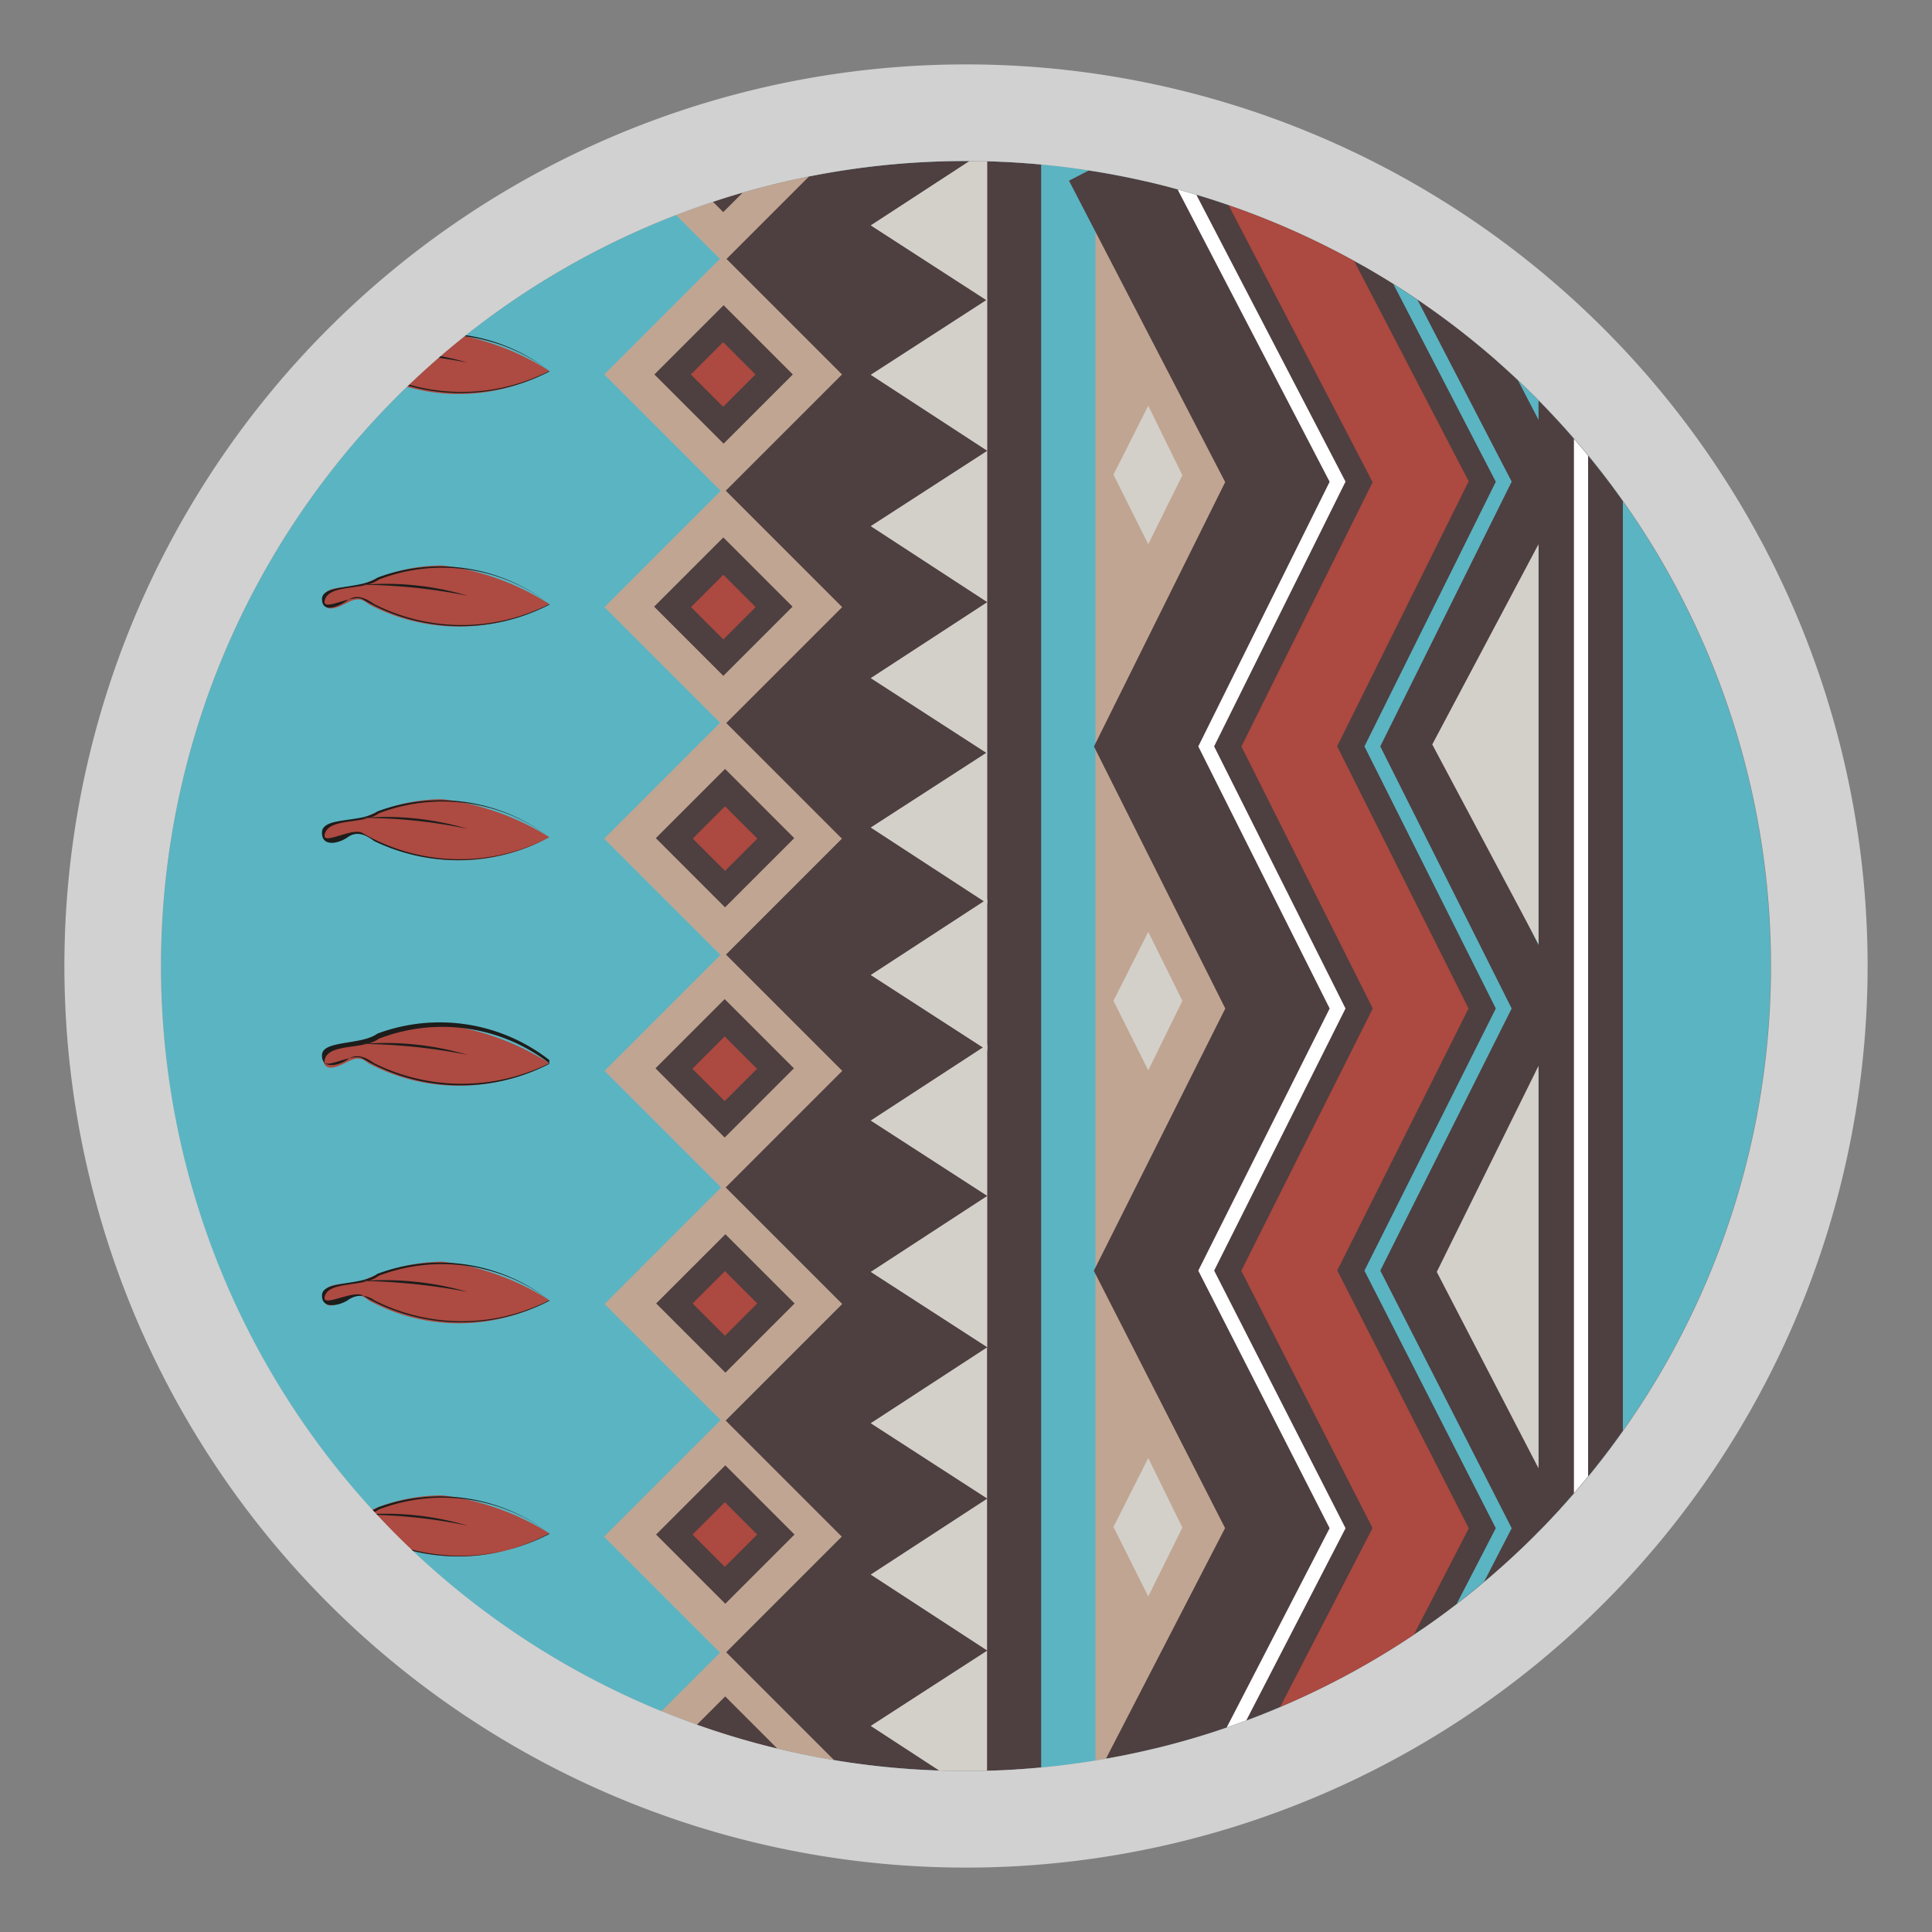 <svg id="Livello_1" data-name="Livello 1" xmlns="http://www.w3.org/2000/svg" xmlns:xlink="http://www.w3.org/1999/xlink" viewBox="0 0 30 30"><rect x="0" y="0" width="30" height="30" fill="#808080" stroke="none"/><defs><style>.cls-1,.cls-10,.cls-11,.cls-8,.cls-9{fill:none;}.cls-2{clip-path:url(#clip-path);}.cls-3{fill:#5bb4c2;}.cls-4{fill:#4e3f40;}.cls-5{fill:#c0a592;}.cls-6{fill:#d3d0c9;}.cls-7{fill:#ac4940;}.cls-8{stroke:#4e3f40;}.cls-10,.cls-11,.cls-8,.cls-9{stroke-miterlimit:10;}.cls-10,.cls-8{stroke-width:1.33px;}.cls-9{stroke:#fff;stroke-width:0.22px;}.cls-10{stroke:#ac4940;}.cls-11{stroke:#5bb4c2;stroke-width:0.22px;}.cls-12{fill:#ad4a41;}.cls-13{fill:#1d1d1b;}.cls-14{fill:#d1d1d1;}</style><clipPath id="clip-path"><path class="cls-1" d="M15,2.5A12.5,12.5,0,1,1,2.62,16.77,12.94,12.94,0,0,1,2.5,15,12.5,12.5,0,0,1,15,2.5Z"/></clipPath></defs><g class="cls-2"><path class="cls-3" d="M15,2.5A12.5,12.5,0,1,1,2.62,16.77,12.94,12.94,0,0,1,2.5,15,12.5,12.5,0,0,1,15,2.5Z"/><polygon class="cls-4" points="13.35 1.65 11.26 2.85 11.26 31.25 15.78 27.64 15.36 1.38 13.35 1.65"/><rect class="cls-5" x="9.92" y="4.51" width="2.61" height="2.61" transform="translate(-0.82 9.64) rotate(-45)"/><polygon class="cls-6" points="15.33 25.63 15.33 27.98 13.52 26.8 15.33 25.63"/><polygon class="cls-6" points="15.33 23.27 15.33 25.63 13.52 24.45 15.33 23.27"/><polygon class="cls-6" points="15.33 20.92 15.33 23.27 13.52 22.1 15.33 20.92"/><rect class="cls-4" x="15.33" y="2.5" width="0.84" height="25.48"/><polygon class="cls-6" points="15.33 18.57 15.33 20.92 13.52 19.75 15.33 18.57"/><polygon class="cls-6" points="15.33 16.22 15.33 18.57 13.52 17.4 15.33 16.22"/><polygon class="cls-6" points="15.33 13.96 15.33 16.31 13.52 15.14 15.33 13.96"/><polygon class="cls-6" points="15.33 11.68 15.33 14.03 13.52 12.85 15.33 11.68"/><polygon class="cls-6" points="15.33 9.35 15.33 11.7 13.52 10.53 15.33 9.35"/><polygon class="cls-6" points="15.33 7 15.33 9.35 13.52 8.17 15.33 7"/><polygon class="cls-6" points="15.33 4.65 15.33 7 13.52 5.82 15.33 4.65"/><polygon class="cls-6" points="15.33 2.32 15.33 4.67 13.52 3.5 15.33 2.32"/><rect class="cls-5" x="9.92" y="8.12" width="2.61" height="2.61" transform="translate(-3.37 10.7) rotate(-45)"/><rect class="cls-5" x="9.92" y="11.72" width="2.61" height="2.61" transform="translate(-5.92 11.75) rotate(-45)"/><rect class="cls-5" x="9.92" y="15.32" width="2.61" height="2.61" transform="translate(-8.46 12.81) rotate(-45)"/><rect class="cls-5" x="9.92" y="18.94" width="2.61" height="2.61" transform="translate(-11.02 13.87) rotate(-45)"/><rect class="cls-5" x="9.92" y="22.55" width="2.61" height="2.61" transform="translate(-13.58 14.93) rotate(-45)"/><rect class="cls-5" x="9.92" y="26.15" width="2.61" height="2.61" transform="translate(-16.12 15.98) rotate(-45)"/><rect class="cls-5" x="9.92" y="0.92" width="2.61" height="2.61" transform="translate(1.72 8.59) rotate(-45)"/><rect class="cls-4" x="10.47" y="1.46" width="1.52" height="1.52" transform="translate(1.72 8.59) rotate(-45)"/><rect class="cls-7" x="10.87" y="1.87" width="0.71" height="0.71" transform="translate(1.72 8.59) rotate(-45)"/><rect class="cls-4" x="10.47" y="5.06" width="1.52" height="1.52" transform="translate(-0.82 9.64) rotate(-45)"/><rect class="cls-7" x="10.87" y="5.46" width="0.71" height="0.71" transform="translate(-0.82 9.64) rotate(-45)"/><rect class="cls-4" x="10.47" y="8.66" width="1.52" height="1.52" transform="translate(-3.37 10.7) rotate(-45)"/><rect class="cls-7" x="10.87" y="9.07" width="0.71" height="0.71" transform="translate(-3.37 10.7) rotate(-45)"/><rect class="cls-4" x="10.5" y="12.26" width="1.52" height="1.52" transform="translate(-5.91 11.77) rotate(-45)"/><rect class="cls-7" x="10.9" y="12.67" width="0.71" height="0.71" transform="translate(-5.91 11.77) rotate(-45)"/><rect class="cls-4" x="10.5" y="15.83" width="1.52" height="1.52" transform="translate(-8.44 12.82) rotate(-45)"/><rect class="cls-7" x="10.9" y="16.24" width="0.71" height="0.71" transform="translate(-8.44 12.82) rotate(-45)"/><rect class="cls-4" x="10.5" y="19.48" width="1.52" height="1.52" transform="translate(-11.01 13.89) rotate(-45)"/><rect class="cls-7" x="10.9" y="19.88" width="0.71" height="0.71" transform="translate(-11.01 13.89) rotate(-45)"/><rect class="cls-4" x="10.5" y="23.07" width="1.52" height="1.52" transform="translate(-13.55 14.94) rotate(-45)"/><rect class="cls-7" x="10.9" y="23.47" width="0.71" height="0.71" transform="translate(-13.55 14.94) rotate(-45)"/><rect class="cls-4" x="10.5" y="26.66" width="1.52" height="1.52" transform="translate(-16.09 15.99) rotate(-45)"/><rect class="cls-7" x="10.9" y="27.07" width="0.71" height="0.71" transform="translate(-16.09 15.99) rotate(-45)"/><polygon class="cls-5" points="17.5 3.09 16.58 3.09 16.58 28.48 19.51 24.23 17.73 19.73 19.77 15.66 17.73 11.59 19.77 7.48 17.5 3.09"/><polyline class="cls-8" points="21.05 2.5 23.64 7.48 21.6 11.59 23.64 15.66 21.6 19.73 23.64 23.73 21.6 27.68 23.64 31.8 21.6 35.91"/><rect class="cls-3" x="16.17" y="2.26" width="0.84" height="25.48"/><polygon class="cls-4" points="17.5 3.09 18.34 2.32 22.78 4.27 23.89 7.48 22.14 11.59 23.89 15.66 22.14 19.73 23.89 23.73 22.53 26.8 17.7 27.68 19.23 24.23 17.7 19.73 19.46 15.66 17.7 11.59 19.46 7.48 17.5 3.09"/><polyline class="cls-9" points="18.18 2.5 20.77 7.48 18.73 11.59 20.77 15.66 18.73 19.73 20.77 23.73 18.73 27.68 20.77 31.8 18.73 35.91"/><polyline class="cls-10" points="19.47 2.5 22.06 7.48 20.02 11.59 22.06 15.66 20.02 19.73 22.06 23.73 20.02 27.68 22.06 31.8 20.02 35.91"/><polyline class="cls-11" points="20.77 2.5 23.35 7.48 21.31 11.59 23.35 15.66 21.31 19.73 23.35 23.73 21.31 27.68 23.35 31.8 21.31 35.91"/><rect class="cls-4" x="23.89" y="5.42" width="1.31" height="25.48"/><line class="cls-9" x1="24.55" y1="5.42" x2="24.55" y2="30.9"/><polygon class="cls-6" points="23.89 16.55 23.89 22.8 22.31 19.75 23.89 16.55"/><polygon class="cls-6" points="23.89 8.45 23.89 14.66 22.24 11.56 23.89 8.45"/><polygon class="cls-6" points="17.83 22.64 17.29 23.71 17.83 24.79 18.36 23.72 17.83 22.64"/><polygon class="cls-6" points="17.83 14.47 17.29 15.54 17.83 16.62 18.36 15.54 17.83 14.47"/><polygon class="cls-6" points="17.83 6.3 17.29 7.37 17.83 8.45 18.36 7.38 17.83 6.3"/><path class="cls-12" d="M8.53,23.81a4.07,4.07,0,0,0-1.66-.59,2.77,2.77,0,0,0-1.24.29c-.24.07-.61,0-.61.23s.19.15.33.07a.32.32,0,0,1,.37,0A2.93,2.93,0,0,0,8.53,23.81Z"/><path class="cls-13" d="M8.53,23.81a2.76,2.76,0,0,0-2.65-.37c-.22.17-.74.07-.83.3s.39-.08.57,0a3,3,0,0,0,2.91.08Zm0,0a3,3,0,0,1-2.72.06c-.13-.1-.27-.16-.41-.06S5,24,5,23.73s.62-.14.86-.32a2.8,2.8,0,0,1,2.67.4Z"/><path class="cls-12" d="M7.26,23.69a5.26,5.26,0,0,0-1.63-.18"/><path class="cls-13" d="M7.26,23.69a8.05,8.05,0,0,0-1.63-.17,4.47,4.47,0,0,1,1.63.17Z"/><path class="cls-12" d="M8.53,20.19a4,4,0,0,0-1.66-.6,2.87,2.87,0,0,0-1.24.3c-.24.07-.61,0-.61.23s.19.15.33.07.23-.12.37,0A2.93,2.93,0,0,0,8.53,20.19Z"/><path class="cls-13" d="M8.53,20.19a2.76,2.76,0,0,0-2.65-.38c-.22.18-.74.08-.83.3s.39-.07.57,0a3,3,0,0,0,2.91.09Zm0,0a3,3,0,0,1-2.72,0,.34.34,0,0,0-.41,0c-.12.08-.41.15-.4-.08s.62-.14.86-.33a2.77,2.77,0,0,1,2.67.41Z"/><path class="cls-12" d="M7.26,20.06a5.53,5.53,0,0,0-1.63-.17"/><path class="cls-13" d="M7.26,20.06a9.79,9.79,0,0,0-1.63-.17,4.7,4.7,0,0,1,1.63.17Z"/><path class="cls-12" d="M8.53,16.51a4,4,0,0,0-1.66-.6,2.73,2.73,0,0,0-1.24.3c-.24.06-.61,0-.61.22s.19.15.33.08.23-.12.37,0A3,3,0,0,0,8.53,16.51Z"/><path class="cls-13" d="M8.53,16.51a2.73,2.73,0,0,0-2.65-.38c-.22.17-.74.07-.83.3s.39-.08.57,0a3,3,0,0,0,2.91.09Zm0,0a3.06,3.06,0,0,1-2.72,0c-.13-.09-.27-.16-.41-.06s-.41.16-.4-.07.62-.15.86-.33a2.77,2.77,0,0,1,2.67.41Z"/><path class="cls-12" d="M7.26,16.38a5.53,5.53,0,0,0-1.63-.17"/><path class="cls-13" d="M7.26,16.38a8.84,8.84,0,0,0-1.63-.17,4.47,4.47,0,0,1,1.63.17Z"/><path class="cls-12" d="M8.53,13a4.07,4.07,0,0,0-1.66-.59,2.73,2.73,0,0,0-1.24.3c-.24.06-.61,0-.61.22s.19.15.33.07a.32.32,0,0,1,.37,0A2.93,2.93,0,0,0,8.53,13Z"/><path class="cls-13" d="M8.53,13a2.76,2.76,0,0,0-2.65-.37c-.22.17-.74.07-.83.3s.39-.08.57,0A3,3,0,0,0,8.53,13Zm0,0a3,3,0,0,1-2.72.06c-.13-.1-.27-.16-.41-.06s-.41.16-.4-.08.62-.14.86-.32a2.8,2.8,0,0,1,2.67.4Z"/><path class="cls-12" d="M7.26,12.87a5.12,5.12,0,0,0-1.63-.17"/><path class="cls-13" d="M7.26,12.87a8.05,8.05,0,0,0-1.63-.17,4.47,4.47,0,0,1,1.63.17Z"/><path class="cls-12" d="M8.53,9.38a4,4,0,0,0-1.66-.6,2.73,2.73,0,0,0-1.24.3c-.24.06-.61,0-.61.22s.19.15.33.08.23-.12.37,0A3,3,0,0,0,8.53,9.38Z"/><path class="cls-13" d="M8.53,9.38A2.73,2.73,0,0,0,5.88,9c-.22.17-.74.07-.83.3s.39-.07.57,0a3,3,0,0,0,2.91.09Zm0,0a3,3,0,0,1-2.72,0c-.13-.09-.27-.16-.41-.06S5,9.53,5,9.3s.62-.15.86-.33a2.77,2.77,0,0,1,2.67.41Z"/><path class="cls-12" d="M7.26,9.25a5.53,5.53,0,0,0-1.63-.17"/><path class="cls-13" d="M7.26,9.25a8.84,8.84,0,0,0-1.63-.17,4.47,4.47,0,0,1,1.63.17Z"/><path class="cls-12" d="M8.53,5.76a4,4,0,0,0-1.66-.6,2.87,2.87,0,0,0-1.24.3c-.24.07-.61,0-.61.23s.19.15.33.07.23-.12.37,0A2.93,2.93,0,0,0,8.53,5.76Z"/><path class="cls-13" d="M8.53,5.76a2.76,2.76,0,0,0-2.65-.38c-.22.17-.74.08-.83.3s.39-.07.57,0a3,3,0,0,0,2.91.09Zm0,0a3,3,0,0,1-2.72,0c-.13-.09-.27-.16-.41,0S5,5.91,5,5.68s.62-.14.86-.33a2.77,2.77,0,0,1,2.67.41Z"/><path class="cls-12" d="M7.26,5.63a5.53,5.53,0,0,0-1.63-.17"/><path class="cls-13" d="M7.26,5.63a9.79,9.79,0,0,0-1.63-.17,4.7,4.7,0,0,1,1.63.17Z"/><polyline class="cls-8" points="17.19 2.5 19.77 7.48 17.73 11.59 19.77 15.66 17.73 19.73 19.77 23.73 17.73 27.68 19.77 31.8 17.73 35.91"/></g><path class="cls-14" d="M15,2.5A12.5,12.5,0,1,1,2.5,15,12.5,12.5,0,0,1,15,2.5M15,1A14,14,0,1,0,29,15,14,14,0,0,0,15,1Z"/></svg>
